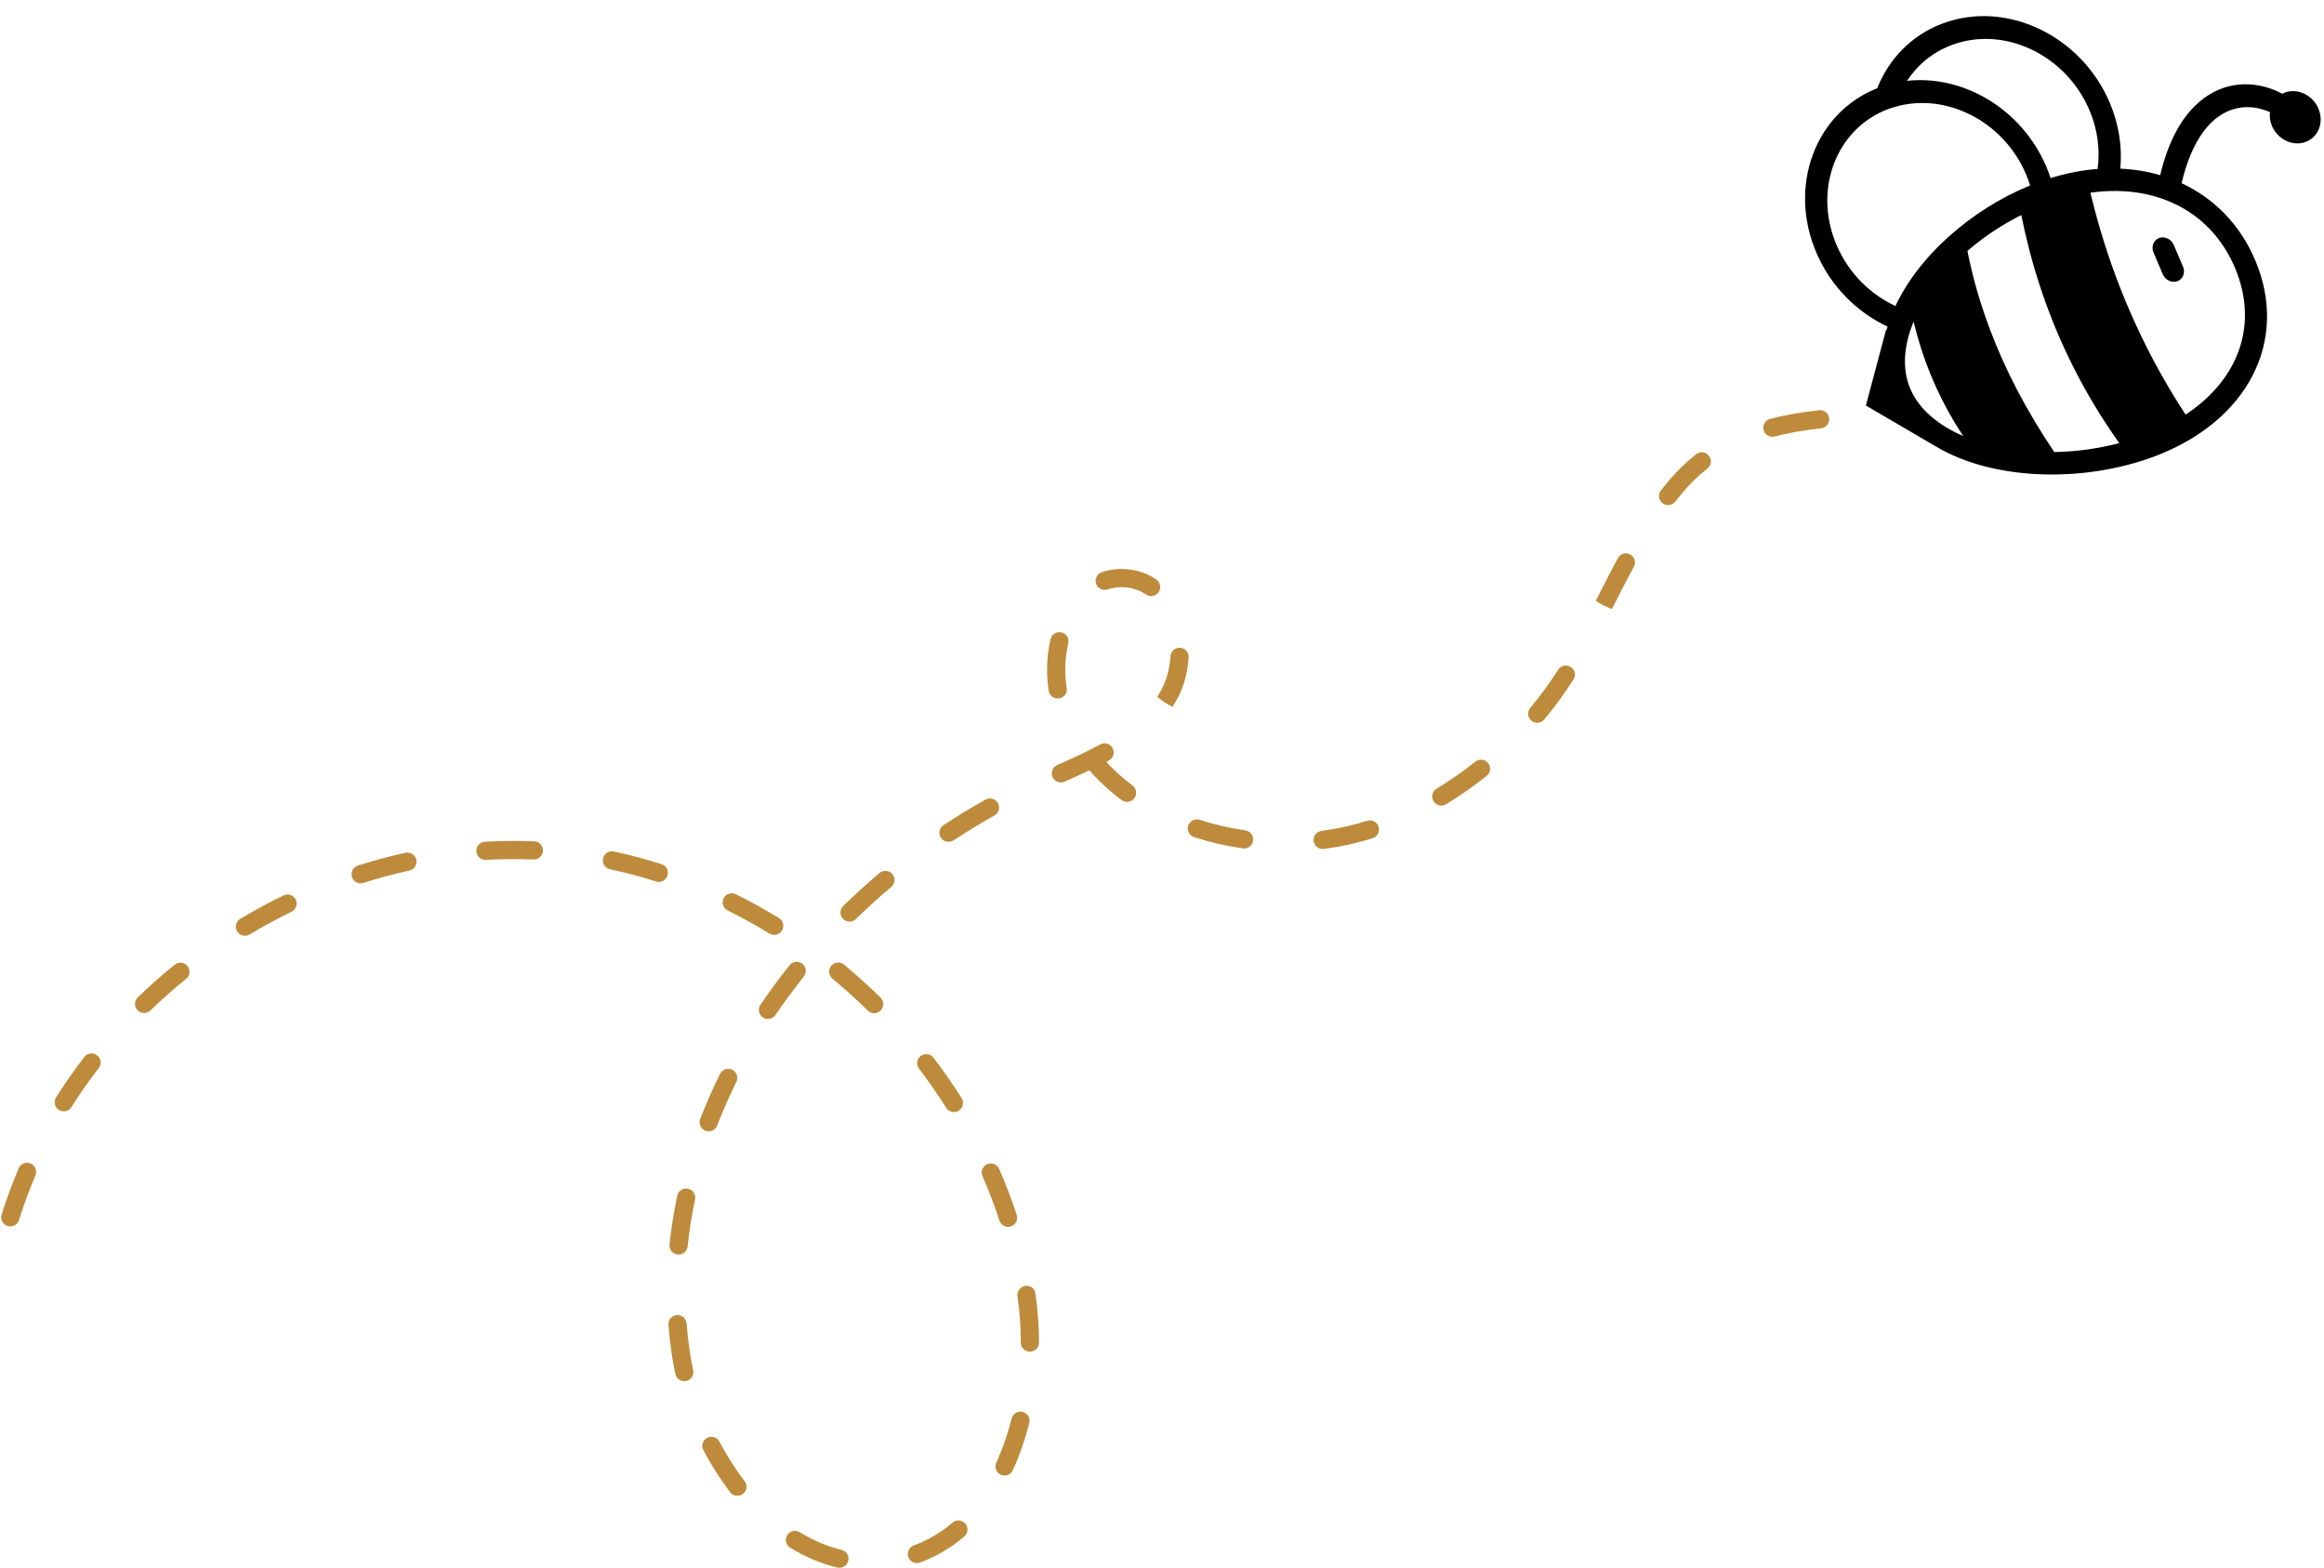 <?xml version="1.0" encoding="UTF-8" standalone="no"?><svg xmlns="http://www.w3.org/2000/svg" xmlns:xlink="http://www.w3.org/1999/xlink" fill="#bd8b3b" height="271.7" preserveAspectRatio="xMidYMid meet" version="1" viewBox="42.7 118.8 402.6 271.7" width="402.6" zoomAndPan="magnify"><g><g id="change1_1"><path d="M 219.863 363.426 C 219.02 363.207 218.164 363.723 217.953 364.57 C 217.27 367.293 216.375 369.867 215.293 372.219 C 214.93 373.012 215.277 373.945 216.066 374.309 C 216.277 374.406 216.504 374.453 216.723 374.453 C 217.32 374.453 217.891 374.113 218.156 373.535 C 219.316 371.008 220.277 368.246 221.008 365.336 C 221.219 364.492 220.707 363.637 219.863 363.426 Z M 222.051 342.812 C 221.914 341.957 221.145 341.469 220.27 341.598 C 219.414 341.73 218.836 342.629 218.965 343.484 C 219.348 346.055 219.539 348.723 219.539 351.426 C 219.539 352.297 220.246 352.996 221.117 352.996 C 221.984 352.996 222.691 352.285 222.691 351.414 C 222.691 348.57 222.484 345.746 222.086 343.059 C 222.086 343.043 222.055 342.828 222.051 342.812 Z M 225.938 239.828 C 226.023 239.828 226.109 239.82 226.195 239.809 C 227.055 239.664 227.637 238.852 227.492 237.996 C 227.324 236.98 227.238 235.926 227.238 234.859 C 227.238 233.309 227.414 231.758 227.758 230.258 C 227.949 229.41 227.422 228.566 226.574 228.371 C 225.723 228.18 224.879 228.707 224.688 229.555 C 224.289 231.285 224.09 233.07 224.09 234.859 C 224.09 236.098 224.188 237.328 224.387 238.508 C 224.512 239.281 225.18 239.828 225.938 239.828 Z M 195.07 270.051 C 192.91 271.879 190.789 273.809 188.77 275.781 C 188.148 276.391 188.141 277.387 188.746 278.008 C 189.055 278.324 189.465 278.484 189.871 278.484 C 190.27 278.484 190.668 278.336 190.973 278.035 C 192.938 276.113 195 274.234 197.105 272.461 C 197.77 271.898 197.852 270.902 197.289 270.238 C 196.73 269.574 195.738 269.492 195.07 270.051 Z M 217.336 331.371 C 217.496 331.371 217.66 331.348 217.824 331.293 C 218.652 331.023 219.102 330.133 218.832 329.309 C 217.961 326.629 216.934 323.941 215.789 321.32 C 215.441 320.523 214.512 320.164 213.715 320.508 C 212.918 320.855 212.555 321.785 212.902 322.582 C 214.008 325.109 214.996 327.699 215.84 330.281 C 216.055 330.949 216.672 331.371 217.336 331.371 Z M 234.34 250.805 C 234.496 250.719 234.656 250.633 234.812 250.547 C 235.578 250.129 235.859 249.172 235.441 248.406 C 235.023 247.641 234.066 247.363 233.305 247.781 C 230.852 249.121 228.277 250.277 225.848 251.344 C 225.051 251.695 224.691 252.625 225.039 253.422 C 225.391 254.219 226.32 254.578 227.117 254.23 C 228.469 253.633 229.938 252.98 231.422 252.27 C 233.059 254.145 234.934 255.871 237.004 257.422 C 237.285 257.633 237.617 257.734 237.945 257.734 C 238.426 257.734 238.898 257.52 239.207 257.105 C 239.73 256.41 239.59 255.422 238.891 254.898 C 237.227 253.648 235.699 252.277 234.34 250.805 Z M 207.715 382.613 C 205.684 384.348 203.422 385.676 200.996 386.566 C 200.18 386.867 199.762 387.773 200.059 388.59 C 200.293 389.227 200.895 389.621 201.539 389.621 C 201.719 389.621 201.902 389.59 202.082 389.523 C 204.855 388.504 207.438 386.988 209.758 385.012 C 210.418 384.445 210.496 383.453 209.934 382.793 C 209.371 382.133 208.379 382.047 207.715 382.613 Z M 325.109 214.859 C 324.34 214.445 323.387 214.734 322.977 215.496 C 321.656 217.934 320.395 220.418 319.137 222.902 L 320.496 223.703 L 321.945 224.324 C 323.191 221.867 324.438 219.406 325.746 216.996 C 326.16 216.23 325.875 215.273 325.109 214.859 Z M 188.91 285.93 C 188.238 285.371 187.246 285.469 186.691 286.137 C 186.137 286.809 186.23 287.801 186.898 288.355 C 189.016 290.105 191.078 291.969 193.031 293.895 C 193.34 294.195 193.738 294.348 194.137 294.348 C 194.547 294.348 194.953 294.188 195.262 293.879 C 195.871 293.258 195.863 292.258 195.242 291.648 C 193.223 289.664 191.094 287.738 188.91 285.93 Z M 242.996 219.199 C 241.652 218.285 240.137 217.707 238.488 217.48 C 236.738 217.25 235.102 217.41 233.559 217.949 C 232.734 218.234 232.301 219.133 232.586 219.953 C 232.871 220.773 233.766 221.203 234.594 220.926 C 235.672 220.547 236.848 220.441 238.07 220.605 C 239.223 220.762 240.281 221.164 241.219 221.801 C 241.488 221.988 241.801 222.078 242.105 222.078 C 242.609 222.078 243.102 221.836 243.406 221.391 C 243.898 220.672 243.715 219.691 242.996 219.199 Z M 357.828 189.875 C 354.637 190.23 351.859 190.723 349.344 191.375 C 348.504 191.594 347.996 192.453 348.215 193.297 C 348.398 194.004 349.035 194.477 349.734 194.477 C 349.867 194.477 350 194.461 350.137 194.426 C 352.504 193.812 355.137 193.348 358.18 193.008 C 359.043 192.91 359.664 192.133 359.566 191.27 C 359.473 190.402 358.715 189.781 357.828 189.875 Z M 336.539 197.496 C 334.906 198.773 333.375 200.25 331.98 201.875 C 331.449 202.496 330.938 203.129 330.434 203.773 C 329.898 204.457 330.02 205.449 330.707 205.984 C 330.996 206.207 331.336 206.316 331.676 206.316 C 332.145 206.316 332.605 206.105 332.918 205.707 C 333.391 205.105 333.875 204.512 334.375 203.926 C 335.633 202.453 337.016 201.125 338.484 199.973 C 339.168 199.438 339.285 198.449 338.75 197.762 C 338.215 197.078 337.227 196.953 336.539 197.496 Z M 247.145 231.035 C 246.281 230.973 245.527 231.641 245.477 232.516 C 245.312 235.117 244.504 237.598 243.172 239.539 L 244.434 240.484 L 245.793 241.285 C 247.441 238.883 248.422 235.918 248.617 232.707 C 248.672 231.84 248.012 231.094 247.145 231.035 Z M 258.441 262.672 C 255.734 262.281 253.074 261.668 250.535 260.844 C 249.711 260.57 248.816 261.023 248.551 261.852 C 248.277 262.68 248.73 263.57 249.559 263.836 C 252.273 264.723 255.109 265.379 257.996 265.789 C 258.07 265.801 258.148 265.805 258.223 265.805 C 258.992 265.805 259.668 265.238 259.777 264.449 C 259.902 263.59 259.305 262.793 258.441 262.672 Z M 298.289 250.766 C 296.156 252.469 293.895 254.043 291.57 255.449 C 290.828 255.898 290.59 256.871 291.039 257.613 C 291.336 258.102 291.855 258.375 292.391 258.375 C 292.664 258.375 292.945 258.301 293.199 258.145 C 295.645 256.668 298.016 255.016 300.254 253.227 C 300.934 252.688 301.047 251.695 300.504 251.016 C 299.961 250.336 298.969 250.227 298.289 250.766 Z M 279.547 261.016 C 277.012 261.82 274.348 262.406 271.629 262.762 C 270.766 262.875 270.156 263.664 270.266 264.527 C 270.371 265.32 271.047 265.898 271.828 265.898 C 271.895 265.898 271.965 265.895 272.031 265.887 C 274.938 265.508 277.785 264.879 280.5 264.02 C 281.328 263.754 281.785 262.867 281.523 262.039 C 281.262 261.211 280.371 260.746 279.547 261.016 Z M 314.809 234.355 C 314.07 233.887 313.098 234.102 312.633 234.836 C 311.172 237.125 309.543 239.352 307.797 241.453 C 307.238 242.121 307.328 243.113 307.996 243.668 C 308.289 243.914 308.648 244.035 309.004 244.035 C 309.457 244.035 309.902 243.84 310.215 243.465 C 312.051 241.266 313.754 238.93 315.285 236.527 C 315.758 235.797 315.539 234.824 314.809 234.355 Z M 91.824 273.934 C 89.281 275.172 86.754 276.543 84.32 278.004 C 83.574 278.453 83.332 279.418 83.781 280.164 C 84.074 280.656 84.598 280.93 85.133 280.93 C 85.406 280.93 85.688 280.859 85.941 280.707 C 88.297 279.289 90.742 277.965 93.203 276.766 C 93.984 276.387 94.309 275.441 93.93 274.66 C 93.547 273.879 92.605 273.555 91.824 273.934 Z M 48.012 320.383 C 47.207 320.039 46.285 320.414 45.945 321.211 C 44.816 323.848 43.82 326.551 42.98 329.242 C 42.723 330.074 43.191 330.957 44.02 331.215 C 44.176 331.266 44.332 331.285 44.488 331.285 C 45.16 331.285 45.781 330.855 45.992 330.18 C 46.797 327.586 47.758 324.984 48.84 322.449 C 49.18 321.652 48.809 320.727 48.012 320.383 Z M 72.961 285.945 C 70.758 287.73 68.602 289.633 66.566 291.598 C 65.941 292.203 65.922 293.199 66.527 293.824 C 66.836 294.148 67.246 294.309 67.66 294.309 C 68.055 294.309 68.449 294.16 68.754 293.867 C 70.723 291.965 72.809 290.125 74.945 288.395 C 75.621 287.848 75.723 286.855 75.176 286.18 C 74.633 285.504 73.641 285.402 72.961 285.945 Z M 57.312 301.93 C 55.57 304.188 53.922 306.543 52.414 308.93 C 51.949 309.664 52.168 310.637 52.902 311.102 C 53.164 311.27 53.457 311.344 53.742 311.344 C 54.266 311.344 54.777 311.086 55.078 310.609 C 56.531 308.309 58.125 306.035 59.805 303.852 C 60.34 303.164 60.211 302.176 59.523 301.645 C 58.836 301.113 57.844 301.238 57.312 301.93 Z M 207.016 264.656 C 207.312 264.656 207.613 264.574 207.879 264.398 C 210.188 262.879 212.57 261.43 214.965 260.098 C 215.723 259.672 215.996 258.711 215.57 257.953 C 215.148 257.191 214.188 256.922 213.43 257.344 C 210.969 258.715 208.52 260.203 206.145 261.77 C 205.422 262.246 205.219 263.223 205.695 263.949 C 206 264.41 206.504 264.656 207.016 264.656 Z M 168.766 276.555 C 171.207 277.762 173.641 279.109 175.992 280.547 C 176.246 280.707 176.531 280.781 176.812 280.781 C 177.344 280.781 177.859 280.516 178.156 280.027 C 178.609 279.285 178.379 278.316 177.637 277.863 C 175.203 276.371 172.688 274.98 170.164 273.73 C 169.387 273.352 168.441 273.664 168.055 274.441 C 167.668 275.223 167.984 276.168 168.766 276.555 Z M 188.48 387.328 C 186.02 386.742 183.582 385.711 181.238 384.27 C 180.496 383.816 179.527 384.043 179.07 384.785 C 178.613 385.527 178.848 386.496 179.586 386.953 C 182.215 388.57 184.965 389.727 187.75 390.391 C 187.871 390.422 187.996 390.434 188.117 390.434 C 188.828 390.434 189.477 389.949 189.648 389.227 C 189.852 388.379 189.328 387.527 188.48 387.328 Z M 206.617 310.742 C 206.918 311.219 207.43 311.48 207.949 311.48 C 208.238 311.48 208.531 311.398 208.789 311.234 C 209.527 310.77 209.746 309.801 209.281 309.062 C 207.777 306.676 206.137 304.316 204.41 302.051 C 203.883 301.359 202.895 301.227 202.199 301.754 C 201.512 302.285 201.379 303.273 201.906 303.965 C 203.574 306.152 205.16 308.434 206.617 310.742 Z M 112.945 266.555 C 110.184 267.16 107.406 267.91 104.695 268.773 C 103.867 269.035 103.41 269.922 103.676 270.75 C 103.887 271.422 104.508 271.848 105.176 271.848 C 105.332 271.848 105.492 271.824 105.652 271.773 C 108.27 270.941 110.953 270.219 113.621 269.633 C 114.473 269.445 115.008 268.605 114.82 267.754 C 114.637 266.906 113.793 266.375 112.945 266.555 Z M 167.336 368.582 C 166.93 367.812 165.977 367.516 165.207 367.922 C 164.438 368.324 164.141 369.277 164.547 370.047 C 165.914 372.652 167.477 375.109 169.195 377.352 C 169.508 377.758 169.977 377.969 170.449 377.969 C 170.781 377.969 171.121 377.859 171.406 377.641 C 172.098 377.113 172.227 376.125 171.695 375.434 C 170.086 373.336 168.617 371.027 167.336 368.582 Z M 181.699 285.789 C 181.02 285.246 180.027 285.359 179.484 286.035 C 177.707 288.262 176.008 290.566 174.43 292.895 C 173.941 293.613 174.129 294.594 174.852 295.086 C 175.121 295.266 175.43 295.355 175.73 295.355 C 176.238 295.355 176.73 295.113 177.035 294.664 C 178.566 292.406 180.223 290.164 181.945 288.004 C 182.488 287.324 182.379 286.336 181.699 285.789 Z M 164.902 314.707 C 165.09 314.781 165.281 314.812 165.473 314.812 C 166.102 314.812 166.699 314.434 166.941 313.805 C 167.914 311.285 169.035 308.742 170.266 306.254 C 170.648 305.473 170.328 304.527 169.551 304.145 C 168.77 303.754 167.824 304.078 167.441 304.859 C 166.168 307.434 165.012 310.059 164 312.672 C 163.688 313.48 164.09 314.395 164.902 314.707 Z M 135.25 264.574 C 132.402 264.453 129.531 264.48 126.695 264.641 C 125.828 264.691 125.164 265.438 125.215 266.309 C 125.266 267.145 125.957 267.789 126.785 267.789 C 126.816 267.789 126.848 267.789 126.879 267.789 C 129.609 267.629 132.371 267.605 135.117 267.719 C 135.98 267.785 136.723 267.082 136.758 266.211 C 136.797 265.344 136.121 264.609 135.25 264.574 Z M 157.305 268.523 C 154.578 267.656 151.797 266.922 149.035 266.336 C 148.195 266.145 147.348 266.695 147.168 267.547 C 146.988 268.398 147.531 269.234 148.383 269.414 C 151.039 269.98 153.723 270.688 156.348 271.527 C 156.508 271.574 156.668 271.602 156.824 271.602 C 157.492 271.602 158.113 271.172 158.328 270.504 C 158.59 269.676 158.133 268.789 157.305 268.523 Z M 162.215 353.133 C 161.965 351.469 161.77 349.773 161.641 348.098 C 161.57 347.227 160.801 346.586 159.945 346.648 C 159.078 346.719 158.43 347.477 158.5 348.344 C 158.637 350.094 158.84 351.863 159.098 353.602 C 159.262 354.688 159.465 355.781 159.707 356.875 C 159.867 357.609 160.52 358.109 161.242 358.109 C 161.355 358.109 161.469 358.098 161.586 358.07 C 162.434 357.883 162.973 357.043 162.781 356.191 C 162.559 355.172 162.367 354.152 162.215 353.133 Z M 163.105 326.633 C 162.531 329.324 162.102 332.055 161.82 334.754 C 161.734 335.562 161.051 336.164 160.254 336.164 C 160.199 336.164 160.145 336.164 160.09 336.156 C 159.227 336.066 158.598 335.293 158.688 334.43 C 158.977 331.621 159.43 328.777 160.023 325.977 C 160.203 325.121 161.047 324.57 161.891 324.762 C 162.742 324.941 163.285 325.781 163.105 326.633" fill="inherit"/></g><g id="change2_1"><path d="M 416.73 160.039 C 417.695 159.676 418.84 160.219 419.277 161.246 L 420.875 164.996 C 421.312 166.023 420.883 167.152 419.914 167.516 C 418.945 167.879 417.805 167.336 417.367 166.309 L 415.77 162.559 C 415.328 161.527 415.762 160.402 416.73 160.039 Z M 406.078 148.074 C 403.426 148.273 400.695 148.801 397.93 149.652 C 397.711 148.984 397.465 148.316 397.184 147.652 C 392.922 137.66 382.785 131.727 373.062 132.809 C 374.879 130.043 377.512 127.832 380.824 126.594 C 389.871 123.207 400.566 128.273 404.664 137.883 C 406.113 141.281 406.527 144.793 406.078 148.074 Z M 398.578 197.125 C 393.918 190.227 390.156 183.125 387.402 175.801 C 387.16 175.16 386.926 174.516 386.699 173.867 C 386.477 173.227 386.258 172.586 386.051 171.941 C 385.371 169.855 384.773 167.75 384.262 165.621 C 383.992 164.512 383.754 163.395 383.531 162.273 C 383.789 162.047 384.059 161.828 384.324 161.609 C 386.867 159.516 389.738 157.625 392.859 156.062 C 393.258 158.039 393.707 159.988 394.203 161.914 C 394.25 162.078 394.289 162.25 394.332 162.414 C 394.609 163.473 394.902 164.523 395.211 165.562 C 395.234 165.645 395.262 165.723 395.285 165.801 C 395.527 166.605 395.777 167.406 396.035 168.203 C 399.242 178.039 403.848 187.16 409.836 195.578 C 406.094 196.555 402.277 197.059 398.578 197.125 Z M 366.562 139.355 C 367.562 138.691 368.652 138.121 369.836 137.68 C 370.215 137.535 370.605 137.43 370.992 137.316 C 379.773 134.75 389.75 139.762 393.672 148.969 C 393.949 149.617 394.184 150.27 394.387 150.926 C 389.242 153.027 384.367 156.129 380.277 159.809 C 379.312 160.684 378.379 161.582 377.508 162.516 C 374.785 165.414 372.57 168.574 371.059 171.82 C 366.684 169.793 362.926 166.102 360.855 161.246 C 357.293 152.891 359.879 143.812 366.562 139.355 Z M 421.324 190.637 C 414.859 180.75 409.832 169.934 406.395 158.09 C 405.855 156.238 405.355 154.363 404.898 152.465 C 404.879 152.375 404.855 152.281 404.836 152.191 C 404.898 152.184 404.969 152.172 405.031 152.16 C 406.488 151.965 407.91 151.879 409.301 151.891 C 418.586 151.977 426.234 156.664 429.852 165.148 C 434.023 174.938 430.598 184.52 421.324 190.637 Z M 373.641 186.184 C 372.43 183.34 372.434 180.09 373.414 176.75 C 373.594 176.145 373.809 175.539 374.047 174.93 C 374.102 174.789 374.152 174.652 374.211 174.516 C 374.25 174.672 374.281 174.828 374.32 174.984 C 374.492 175.695 374.684 176.398 374.879 177.098 C 376.594 183.191 379.219 188.941 382.789 194.34 C 378.438 192.465 375.141 189.699 373.641 186.184 Z M 365.938 189.062 L 377.48 195.812 L 378.176 196.215 C 378.172 196.215 378.172 196.215 378.172 196.211 C 387.977 202.059 403.598 202.492 415.871 197.902 C 432.129 191.82 439.316 177.812 433.359 163.836 C 430.73 157.664 426.23 153.145 420.629 150.543 C 422.359 143.121 425.746 138.523 430.238 137.555 C 432.297 137.105 434.285 137.484 435.938 138.23 C 435.852 139.004 435.945 139.824 436.285 140.621 C 437.289 142.98 439.906 144.219 442.129 143.387 C 444.352 142.555 445.336 139.969 444.328 137.609 C 443.324 135.25 440.707 134.012 438.484 134.844 C 438.344 134.898 438.219 134.977 438.082 135.047 C 435.566 133.691 432.41 132.973 429.137 133.684 C 425.688 134.426 419.691 137.453 416.922 149.152 C 414.73 148.508 412.414 148.129 410.016 148.02 C 410.359 144.305 409.797 140.375 408.172 136.57 C 403.195 124.902 390.219 118.758 379.234 122.867 C 373.832 124.891 369.906 129.023 367.902 134.09 C 357.164 138.336 352.426 151.016 357.348 162.559 C 359.855 168.441 364.398 172.914 369.695 175.387 C 369.629 175.605 369.574 175.824 369.52 176.043 C 369.504 175.961 369.484 175.883 369.469 175.801 L 365.938 189.062" fill="#000000"/></g></g></svg>